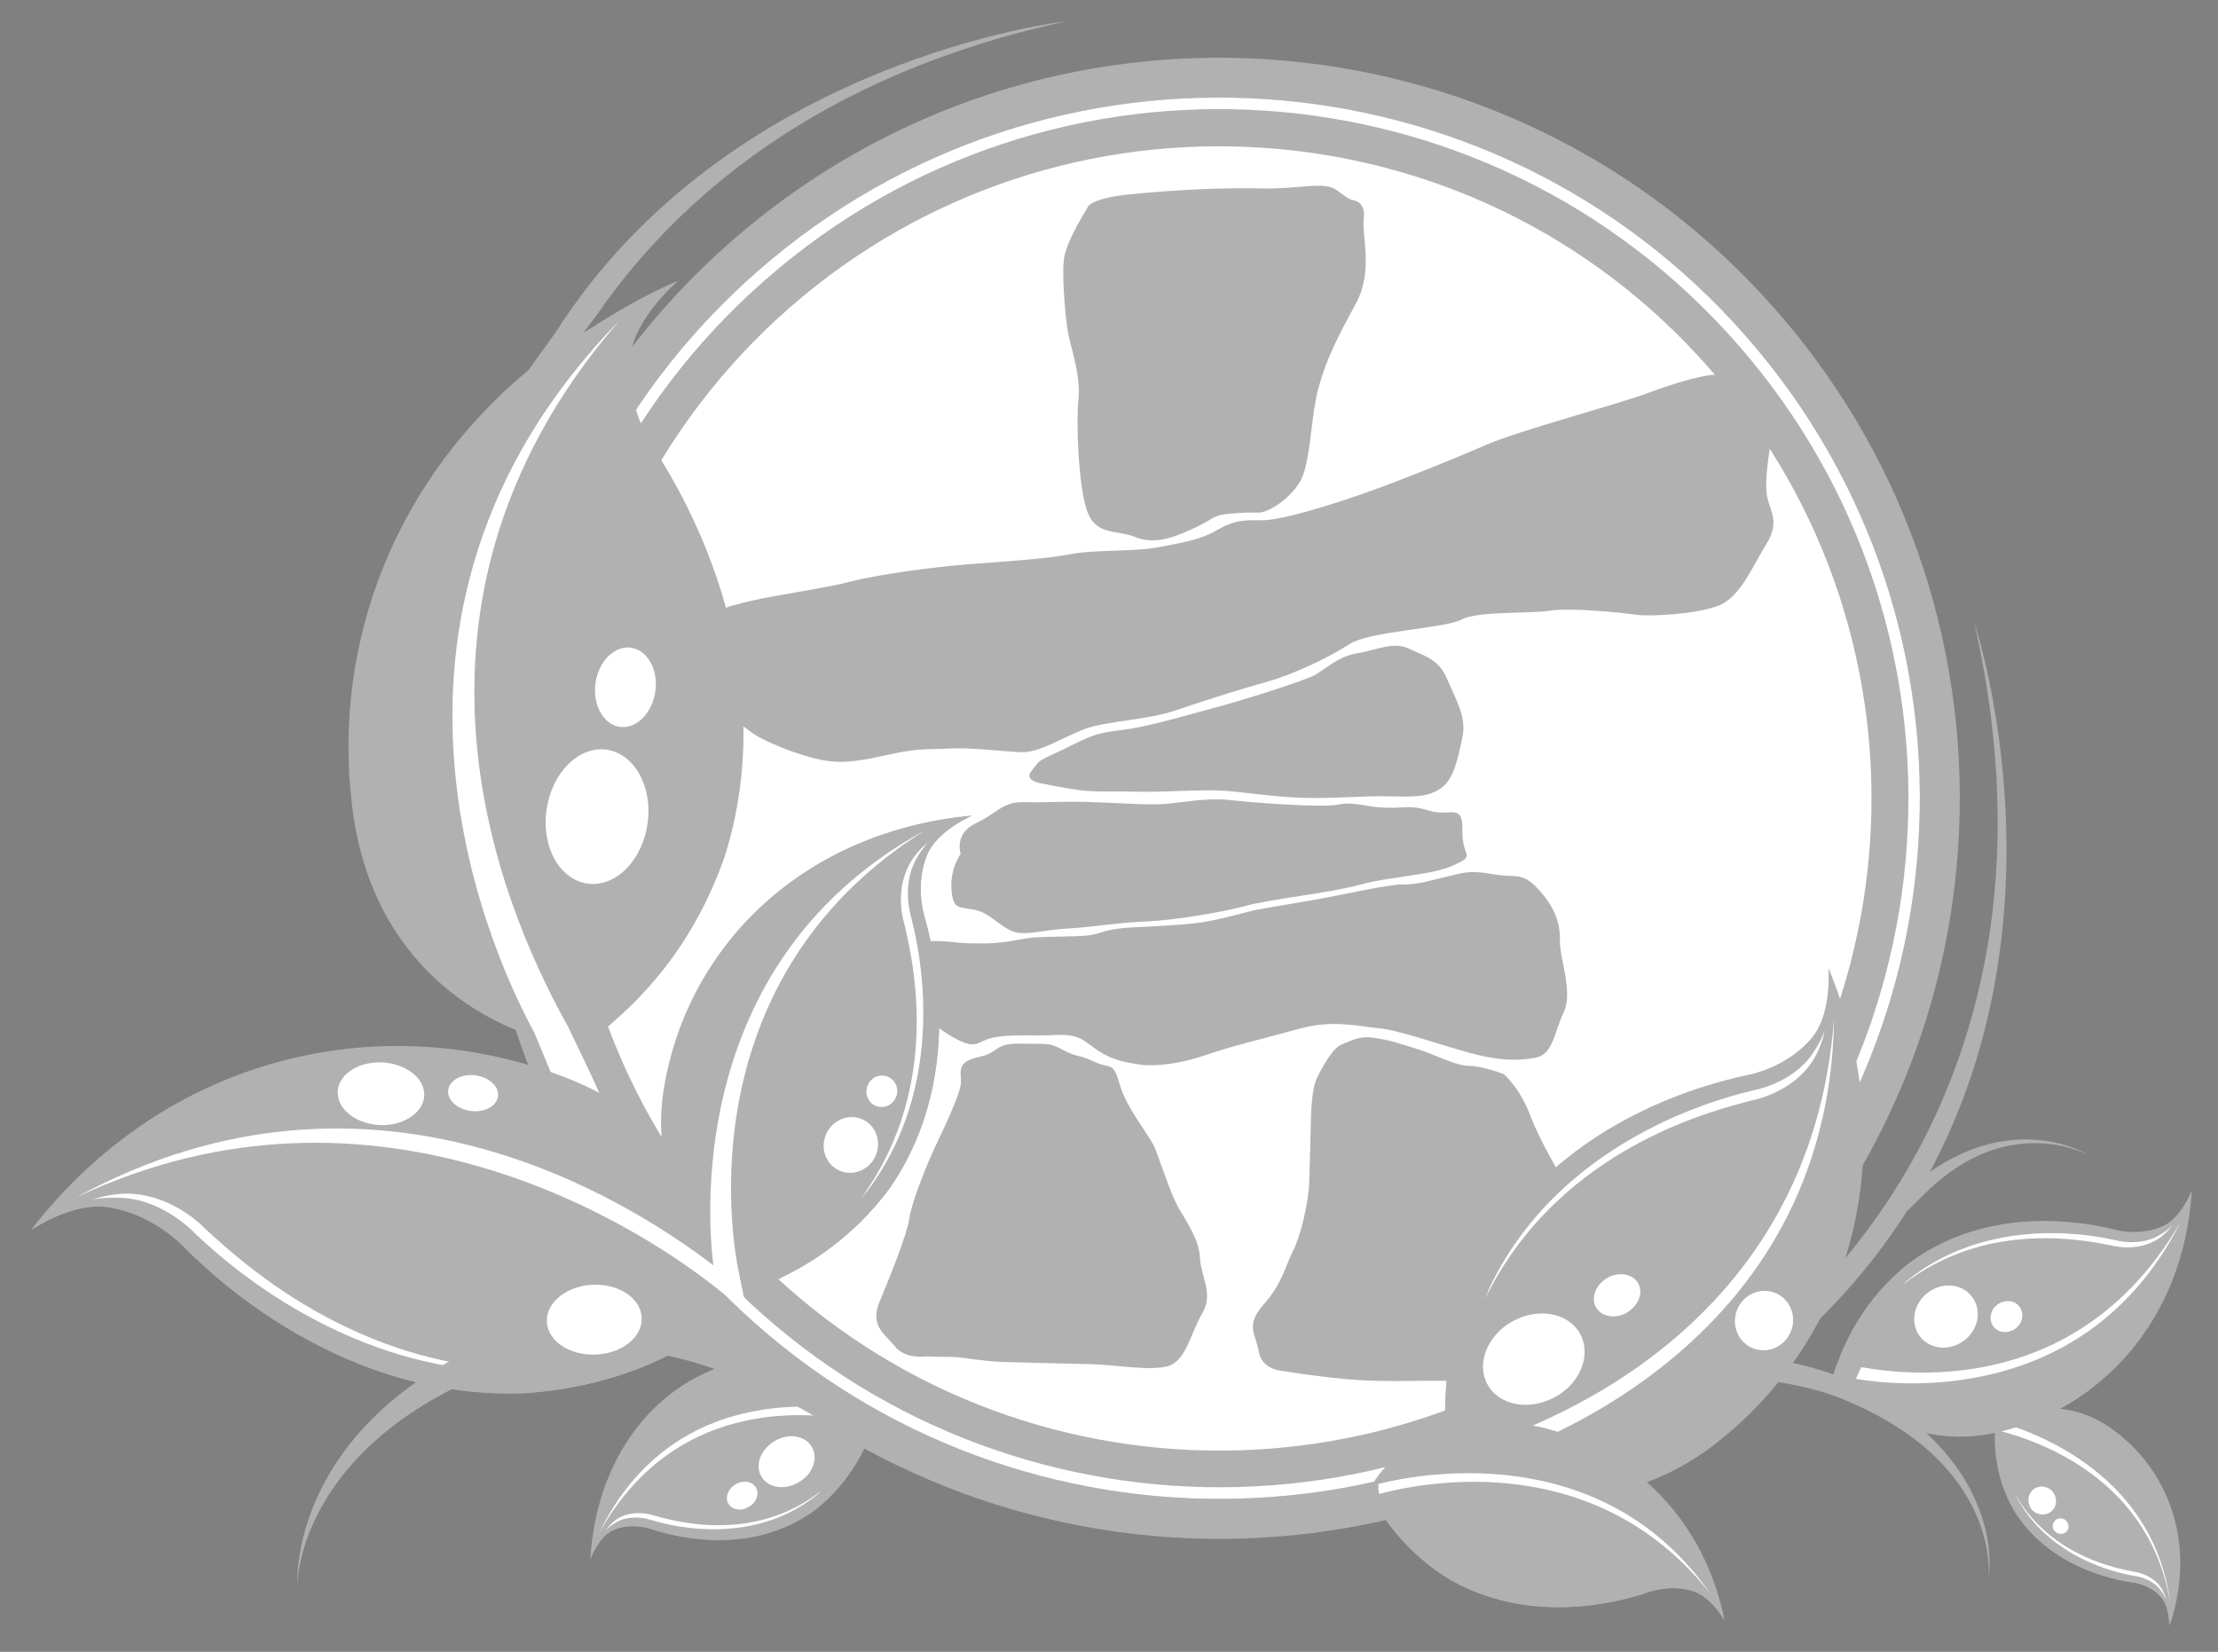 <svg xmlns="http://www.w3.org/2000/svg" xmlns:xlink="http://www.w3.org/1999/xlink" x="0px" y="0px" viewBox="0 0 719.2 535.6" style="enable-background:new 0 0 719.2 535.6;" xml:space="preserve">
<rect x="0" y="0" width="719.2" height="535.6" fill="#808080" stroke="none"/>
<style type="text/css">
	.st0{display:none;}
	.st1{fill:#FFFFFF;}
	.st2{display:none;fill:#FFFFFF;}
	.st3{fill:#B1B1B1;}
	.st4{fill:none;}
	.st5{display:inline;fill:#FFFFFF;}
	.st6{display:inline;}
	.st7{fill:#76BC21;}
</style>
<g id="Logo_with_Inukshuk">
	<g class="st0">
		<path class="st1" d="M682.8,431.8c0.9,1.8,3.1,2.5,5,1.6c1.9-1,2.6-3.2,1.8-5.1c-0.9-1.8-3.2-2.5-5-1.6    C682.7,427.7,681.9,430,682.8,431.8z"></path>
	</g>
	<g class="st0">
		<path class="st1" d="M213.8,467.5c-0.7-1.6-2.5-2.3-4-1.6c-1.5,0.7-2.1,2.7-1.4,4.3c0.7,1.6,2.5,2.3,4,1.6    C213.9,471,214.5,469.1,213.8,467.5z"></path>
	</g>
	<path class="st2" d="M456.2,474.9c0,0,126.7-24.4,138.5-144.6c-8.1,120.3-135,151.1-135,151.1s-6.1,1.7-6.8-1.8   C452.4,477.2,453.7,475.5,456.2,474.9z"></path>
	<path class="st2" d="M532.5,511.9c-5.9,1.5-36,11.5-65-5.7c0.7,0.5,1.4,1,2.1,1.4c29.1,17.5,61.5,6.5,64.4,5.7   c0,0,7.2-2.7,13.7,0.2c1.4,0.6,3.2,1.5,4.4,2.5c-1.5-1.6-3.7-3.2-5.8-4C539.3,509.3,532.5,511.9,532.5,511.9z"></path>
	<g class="st0">
		<path class="st1" d="M509.5,474c1.7-2.4,6-2.8,9.5-0.8c3.6,2,5,5.7,3.3,8.1c-1.7,2.4-6,2.8-9.5,0.8    C509.3,480.1,507.8,476.5,509.5,474z"></path>
	</g>
	<g>
		<g>
			<g>
				<path class="st3" d="M611.8,393.7c-0.1,0.1,3.2,2.3,3.3,2.3c3-3.2,6.4-6.3,9.6-9.5c27.5-26.8,53.5-11.5,53.5-11.5      s-23.6-15.5-53,5.4C625.4,380.3,616,388,611.8,393.7z"></path>
			</g>
		</g>
		<g>
			<g>
				<path class="st3" d="M568.2,436.6c0,0,108.7-72.5,72-234.6c0,0,48.9,145.3-65.2,239.3L568.2,436.6z"></path>
			</g>
		</g>
		<g>
			<g>
				<path class="st3" d="M576,100.7C488.7,0.9,337-9.2,237.2,78.2c-99.8,87.3-109.9,239-22.5,338.8c87.3,99.8,239,109.9,338.8,22.5      C653.3,352.2,663.4,200.5,576,100.7z M545,429.8c-94.4,82.6-237.9,73.1-320.6-21.3c-82.6-94.4-73.1-237.9,21.3-320.6      c94.4-82.6,237.9-73.1,320.6,21.3C648.9,203.6,639.4,347.1,545,429.8z"></path>
			</g>
		</g>
		<g>
			<g>
				<path class="st1" d="M566.3,109.2c-82.6-94.4-226.2-104-320.6-21.3c-94.4,82.6-103.9,226.2-21.3,320.6      c82.6,94.4,226.2,103.9,320.6,21.3C639.4,347.1,648.9,203.6,566.3,109.2z"></path>
			</g>
		</g>
		<g>
			<g>
				<path class="st1" d="M229.1,404.4c-80.4-91.9-71.1-231.5,20.7-311.9c91.8-80.4,231.5-71.1,311.9,20.7      c80.4,91.9,71.1,231.5-20.7,311.9C449.1,505.5,309.5,496.3,229.1,404.4z"></path>
			</g>
		</g>
		<g>
			<g>
				<path class="st3" d="M227.2,406c-81.3-92.8-71.9-234,21-315.3c92.8-81.3,234-71.9,315.3,21c81.3,92.9,71.9,234-21,315.3      C449.7,508.2,308.5,498.8,227.2,406z"></path>
			</g>
		</g>
		<g>
			<g>
				<path class="st1" d="M534.7,418c-87.9,76.9-221.5,68.1-298.5-19.8c-76.9-87.9-68-221.5,19.8-298.4      c87.9-76.9,221.5-68.1,298.4,19.8C631.4,207.4,622.6,341,534.7,418z"></path>
			</g>
		</g>
		<path class="st3" d="M647,465.8c0.1,2.9,0,12.7,6.2,23.8c12.4,20.4,36.6,23.2,38.7,23.5c0,0,5.3,0.7,8.8,4.6    c3,3.2,2.8,9.4,2.8,9.4c9-26.3-0.2-51.1-19.5-64.3c-17.7-12.1-34.2-2.3-34.2-2.3S647.1,461.8,647,465.8z"></path>
		<path class="st3" d="M651.7,463.5c2.2-1.8,17.4-9.8,34,1.7c7,4.8,10.9,9.8,14.8,16c-4-7.3-9.6-13.6-16.6-18.4    c-17.7-12.1-34.1-2.1-34.1-2.1s-1,0.4-1.7,1.7C649.3,462.7,650.5,463.1,651.7,463.5z"></path>
		<path class="st3" d="M653.1,489.6c12.4,20.4,36.6,23.2,38.7,23.5c0,0,5.3,0.7,8.8,4.6c2.8,3,2.8,8.7,2.8,9.3    c2-10.7-3.7-24-7.3-30.5c-14.5-24.8-41.6-32.8-48.1-34.3c-0.5,0.8-1,2-1,3.6C647.1,468.7,646.9,478.6,653.1,489.6z"></path>
		<path class="st4" d="M649.9,461.7c-0.1,0.2-0.2,0.4-0.3,0.6c-0.1,0.2-0.2,0.3-0.3,0.4c-0.1,0.4-0.2,0.8-0.4,1.2    c11.4,2.5,49.1,13.8,54.9,56.2C700.4,474.9,657.4,463.4,649.9,461.7z"></path>
		<path class="st1" d="M641.4,462.5c0,0,54.2,7,62.4,57.6c-6.5-50.7-61.1-60.4-61.1-60.4s-2.6-0.6-2.8,0.9    C639.8,461.6,640.4,462.3,641.4,462.5z"></path>
		<path class="st1" d="M691.8,509.6c-4.2-0.9-26.6-4.4-38.3-25c0.3,0.5,0.5,1.1,0.8,1.6c11.7,20.8,35.8,24.4,37.9,24.8    c0,0,5.4,0.6,8.4,4.6c0.6,0.8,1.4,2.1,1.8,3.1c-0.4-1.5-1.2-3.3-2.1-4.5C697,510.1,691.8,509.6,691.8,509.6z"></path>
		<path class="st3" d="M700.8,517c-3-3.5-7.6-4.3-7.6-4.3c-2.1-0.3-26.4-2.8-38.5-22.9c-6-10.8-6.2-20.2-6.2-23.1    c0.1-3.9,2.6-5.2,2.6-5.2s16.3-10,33.6,1.9c1.2,0.8,2.3,1.6,3.3,2.5c-1.3-1.1-2.7-2.1-4.1-3.1c-17.7-12.1-34.2-2.3-34.2-2.3    s-2.8,1.4-2.9,5.4c0.1,2.9-0.1,12.7,6.1,23.7c12.4,20.4,36.8,23.1,38.9,23.5c0,0,5.3,0.7,8.8,4.6c3,3.2,2.8,9.4,2.8,9.4    S704.2,520.8,700.8,517z"></path>
		<g>
			<path class="st1" d="M658.4,484c1.3-2.1,4.1-2.6,6.2-1.2c2.1,1.4,2.7,4.3,1.4,6.3c-1.3,2.1-4.1,2.6-6.2,1.2     C657.7,489,657.1,486.1,658.4,484z"></path>
		</g>
		<g>
			<path class="st1" d="M666,493.5c0.7-1.2,2.3-1.5,3.5-0.8c1.2,0.8,1.6,2.4,0.9,3.5c-0.7,1.2-2.3,1.5-3.5,0.8     C665.6,496.2,665.2,494.7,666,493.5z"></path>
		</g>
		<path class="st3" d="M596.9,439.2c1.8-4,7.2-17.8,22.2-29.6c29-21.4,64.3-11.3,67.4-10.6c0,0,7.7,2,15-1.4    c5.9-2.8,9.2-11.5,9.2-11.5c-2.5,41.8-29.5,71.2-64.1,78.5c-31.7,6.7-49-16.5-49-16.5S594.8,444.8,596.9,439.2z"></path>
		<path class="st3" d="M602.2,445.1c2,3.8,18.6,23.6,48.4,17.2c12.6-2.7,20.9-7.4,29.8-13.9c-9.7,8-21.2,13.5-33.7,16.2    c-31.7,6.7-48.8-16.6-48.8-16.6s-1.1-1.1-1.5-3.4C598.4,444.8,600.2,444.9,602.2,445.1z"></path>
		<path class="st3" d="M619.1,409.5c29-21.4,64.3-11.3,67.4-10.6c0,0,7.7,2,15-1.4c5.6-2.6,8.8-10.5,9.2-11.4    c-3.3,16.1-18.9,31.3-27.7,38.3c-34.4,26.3-78.7,24-88.6,22.5c-0.3-1.4,1.7-5.5,2.5-7.8C598.7,435.1,604.1,421.4,619.1,409.5z"></path>
		<path class="st1" d="M603.5,443.3c17.4,3.1,71.4,8.5,103.7-47.3c-30.7,61.1-93.9,53.1-105.4,51.1L603.5,443.3z"></path>
		<path class="st1" d="M684.5,403.8c-6.4-1.1-39.6-9.1-67.7,12.9c0.7-0.6,1.3-1.2,2-1.8c28.2-22.3,63.9-13.4,67-12.8    c0,0,7.9,2.3,14.4-1.6c1.4-0.8,3.2-2,4.3-3.3c-1.4,1.9-3.5,3.9-5.5,5C692,406.1,684.5,403.8,684.5,403.8z"></path>
		<g>
			<path class="st1" d="M623.4,434.3c3.9,3.8,10.4,3.5,14.6-0.6c4.2-4.1,4.4-10.4,0.6-14.2c-3.9-3.8-10.4-3.5-14.6,0.6     C619.8,424.2,619.6,430.6,623.4,434.3z"></path>
		</g>
		<g>
			<path class="st1" d="M646.8,430.6c1.9,1.9,5.2,1.7,7.3-0.3c2.1-2,2.2-5.2,0.3-7.1c-1.9-1.9-5.2-1.7-7.3,0.3     C645,425.6,644.9,428.7,646.8,430.6z"></path>
		</g>
		<g>
			<g>
				<path class="st3" d="M596.6,453.3c-6.3-2.5-14.6-4.4-21.1-5.3c-2.7-0.1-0.4-1.2-0.3-1.3c0.7-2.1,3.9-3,4.6-5.1      c7.1,1.5,14.2,3.4,20.9,6.8c51.2,26,44.1,63.4,44.1,63.4S649.4,474.4,596.6,453.3z"></path>
			</g>
		</g>
		<g>
			<g>
				<path d="M190.7,106.9"></path>
			</g>
		</g>
		<g>
			<g>
				<path class="st3" d="M168,124.8c0.4-0.7,11.5-16.1,12-16.8C236.7,18.9,345.8,6.9,345.8,6.9C264.6,24.4,218.9,65.4,193.6,102      l-12.8,17L168,124.8z"></path>
			</g>
		</g>
		<path class="st3" d="M174.8,117.2c-46,36.3-67.3,90.4-60.6,144.4c7.8,63.7,61.9,75.3,61.9,75.3s7.9,1.9,18.3-1.6    c6.4-5.9,28.1-21.9,40.6-57.6c21.4-68.1-20.2-127.7-23.5-133.1c0,0-8.8-13.2-7.1-28.9c1.4-12.9,15.6-24.7,15.6-24.7    c-10.6,4.4-20.2,10.2-29.2,15.9L174.8,117.2z"></path>
		<path class="st1" d="M184.3,333.1c-17-30.5-67.2-132.5,16.5-229.1c-94.6,96.9-38.7,210.4-27.6,230.7l5.6,13.5c0,0,15,6.1,15.6,6.6    C195.1,355.4,184.3,333.1,184.3,333.1z"></path>
		<g>
			<path class="st1" d="M189,286.2c-8.9-2.4-14-13.8-11.4-25.7c2.5-11.8,11.8-19.5,20.6-17.1c8.8,2.4,14,13.8,11.4,25.7     C207.1,280.9,197.8,288.6,189,286.2z"></path>
		</g>
		<g>
			<path class="st1" d="M200.1,235.5c-5.2-1.4-8.3-8.2-6.8-15.2c1.5-7,7-11.5,12.2-10.1c5.2,1.4,8.3,8.2,6.8,15.1     C210.8,232.4,205.3,236.9,200.1,235.5z"></path>
		</g>
		<g>
			<g>
				<path class="st4" d="M148.5,172.5c-4-0.5-6.8-4.3-6.2-8.4c0.6-4.1,4.3-7,8.3-6.5c4,0.5,6.8,4.3,6.2,8.4      C156.3,170.1,152.5,173,148.5,172.5z"></path>
			</g>
		</g>
		<path class="st3" d="M229.5,432c-6.5,4-24.7,17.1-58.6,19.7c-64.2,2.9-108-44.3-112.1-48.2c0,0-9.8-10.1-23.9-12.1    c-11.6-1.7-24.9,7.5-24.9,7.5c43.6-56.4,112.4-72.2,171.6-50.2c54.3,20.2,54.7,65.2,54.7,65.2S235.1,425.1,229.5,432z"></path>
		<path class="st3" d="M170.9,451.7c-64.2,2.9-108-44.3-112.1-48.2c0,0-9.8-10.1-23.9-12.1c-10.9-1.6-23.3,6.4-24.8,7.4    c20.3-19.4,58.4-26.2,78.3-27.8c77-4.7,134.5,44,148.1,55.4c-2,2.5-3.3,3.1-6.8,5.5C223.2,435.8,204.8,449.1,170.9,451.7z"></path>
		<path class="st1" d="M237.2,415l-1.6,5.3c-27.6-23-113.9-77.8-210.8-32.1c96.6-52.7,179.8,2.1,205.1,21L237.2,415z"></path>
		<path class="st1" d="M144,441.2c-42.6-9.1-70.6-36.7-77.4-42.7c0,0-9.3-10.3-23.5-11.4c-4.2-0.3-9.3,0.5-13.1,1.9    c2.8-0.7,6.7-0.7,9.6-0.6c13.5,0.7,23.4,11.3,23.4,11.3c3.4,3.1,34.1,34,79.8,42.8c10.5,2,4.1,2.3,16.1,1.4L144,441.2z"></path>
		<g>
			<path class="st1" d="M137.5,353.9c-0.8-5.6-7.8-9.8-15.5-9.4c-7.7,0.4-13.3,5.3-12.4,10.9c0.8,5.6,7.8,9.8,15.5,9.4     C132.7,364.3,138.3,359.4,137.5,353.9z"></path>
		</g>
		<g>
			<path class="st1" d="M161.5,354.8c-0.1-3.2-3.8-6-8.3-6.2c-4.5-0.2-8,2.3-7.9,5.5c0.1,3.2,3.8,6,8.3,6.2     C158,360.5,161.6,358.1,161.5,354.8z"></path>
		</g>
		<path class="st3" d="M282.3,464.9c-1.4,3.4-5.8,15-17.8,24.5c-23.2,17.2-51.3,6.9-53.8,6.2c0,0-6.2-2.1-11.9,0.5    c-4.8,2.1-7.4,9.5-7.4,9.5c2.2-35.9,23.9-60,51.4-64.8c12.6-2.2,17.4,3,23.2,7.3c5.8,4.3,12.7,7.8,12.7,7.8    S284.1,460.2,282.3,464.9z"></path>
		<path class="st3" d="M264.5,489.5c-23.2,17.2-51.3,6.9-53.8,6.2c0,0-6.2-2.1-11.9,0.5c-4.5,2-7.1,8.6-7.4,9.4    c2.7-13.7,15.2-26.1,22.3-31.8c27.5-21.1,59.6-13.2,67.5-11.5c0.2,1.3,1.9,0.7,1.2,2.6C280.9,468.3,276.5,479.9,264.5,489.5z"></path>
		<path class="st1" d="M281.1,458.4c0,0.3,0,0.6,0,0.8c0,0.2,0.1,0.5,0.1,0.7c0,0.5-0.1,1.1-0.1,1.6c-13.8-3.4-60.9-11-86.9,35.7    C219,446,271.9,456.2,281.1,458.4z"></path>
		<path class="st1" d="M212.4,491.5c5.1,1.3,31.5,9.6,54-8.2c-0.5,0.5-1.1,1-1.6,1.5c-22.5,18-51,8.8-53.5,8.1c0,0-6.3-2.3-11.5,0.7    c-1.1,0.6-2.5,1.6-3.4,2.6c1.1-1.6,2.8-3.2,4.4-4.1C206.4,489.2,212.4,491.5,212.4,491.5z"></path>
		<g>
			<path class="st1" d="M263.2,469.1c-2.2-3.7-7.6-4.5-12.1-1.8c-4.5,2.7-6.4,7.8-4.2,11.5c2.2,3.7,7.6,4.5,12.1,1.8     C263.6,478,265.4,472.8,263.2,469.1z"></path>
		</g>
		<g>
			<path class="st1" d="M245.1,482.3c-1.2-2-4.2-2.5-6.6-1c-2.5,1.5-3.5,4.3-2.3,6.3c1.2,2,4.2,2.5,6.6,1     C245.3,487.2,246.3,484.4,245.1,482.3z"></path>
		</g>
		<g>
			<g>
				<path class="st3" d="M286.8,460.3c-37.4-23.8-82-44.9-126-26.3c-67.9,28.8-64.4,80.2-64.4,80.2s-0.6-46.4,68-71.5      c41.6-15.2,80.9,3.6,116.2,26.7C282.7,467.7,284.9,462.1,286.8,460.3z"></path>
			</g>
		</g>
		<g>
			<g>
				<path d="M470.6,438.6"></path>
			</g>
		</g>
		<g>
			<g>
				<line x1="470.6" y1="438.6" x2="472.9" y2="447.5"></line>
			</g>
		</g>
		<g>
			<g>
				<g>
					<path class="st3" d="M349.7,129.5c-0.8,6.6-0.1,27.5,2.7,35.9c2.8,8.4,9.4,6.2,15.9,8.8c6.5,2.6,13.2-0.3,19.2-3.1       c6.1-2.8,5.5-4,10.9-4.5c5.4-0.5,6.6-0.4,9.6-0.4c3,0.1,9.7-3.9,13.4-9.8c3.7-5.9,3.5-21.4,6.2-30.9       c2.6-9.5,6.4-16.6,12.1-27.2c5.7-10.6,1.8-21.5,2.5-27.4c0.8-6-4-6.1-4-6.1s-0.6,0-4.7-3.1c-4.1-3.1-12-0.3-24.5-0.6       c-12.5-0.3-28.7,0.5-42.5,1.9c-13.8,1.4-13.9,4.4-13.9,4.4s-6.8,10.6-7.6,16.5c-0.8,6,0.6,21.5,1.7,25.8       C347.7,113.9,350.5,122.9,349.7,129.5z"></path>
					<path class="st3" d="M573.1,161.5c-1.1-4.8,0.3-12.6,1.1-18.5c0.7-6-0.3-10.8-4.9-17.5c-4.6-6.7-7.1-3.2-11.3-3.9       c-4.2-0.7-15,2.6-24.1,6c-9.1,3.4-41.6,12.1-51.9,16.6c-10.3,4.5-27.2,11.3-38.1,15.2c-10.9,3.9-28.3,9.4-34.9,9.3       c-6.6-0.2-9.6,0.4-14.4,3.2c-4.9,2.9-10.3,3.9-18.7,5.5c-8.4,1.6-20.3,0.7-28.8,2.3c-8.4,1.6-22.2,2.4-33.6,3.3       c-11.4,0.9-29.4,3.4-37.8,5.6c-8.4,2.2-23.4,4.2-32.5,6.3c-9,2.2-13.2,3.2-18.2,10.3c-5,7,1.5,10.2,1.5,10.2s1.7,4.8,3.4,9.1       c1.7,4.2,8.2,8.6,12.8,12.3c4.7,3.7,16.5,8.2,23.7,9.6c7.1,1.4,12.5,0.3,22.2-1.8c9.6-2.1,12-1.5,19.2-1.9       c7.2-0.4,17.3,1,23.3,1.2c6,0.2,13.1-4.6,20.3-7.4c7.2-2.8,20.6-2.9,30.2-6.3c9.7-3.3,21.8-7.1,29.8-9.3c7-2,18.2-6.9,26.1-12       c6.6-4.3,30.9-5.1,36.4-8c5.5-2.9,22.2-1.8,28.8-2.9c6.6-1,22.7,0.6,27.5,1.3c4.8,0.7,19.7-0.1,27-2.9       c7.2-2.8,11.1-12.9,15.5-19.9C577.1,169.4,574.2,166.3,573.1,161.5z"></path>
					<path class="st3" d="M350,256.2c5.4,0.7,10.8,0.3,18.5,0.5c7.8,0.2,19-0.6,26.2-0.4c7.2,0.2,17.5,2.1,27.6,2.4       c10.2,0.3,19.8-0.7,28.1-0.5c8.4,0.2,12.5,0.3,16.8-2.6c4.3-2.9,5.6-10,7-16.6c1.4-6.5-2.1-12-4.9-18.7       c-2.8-6.6-7-7.4-12.3-9.9c-5.3-2.5-10.2,0.3-16.8,1.4c-6.6,1-10.9,5.7-14.5,7.4c-3.6,1.7-20.5,7.2-30.8,10       c-10.2,2.7-22.9,6.6-31.9,7.6c-9,1-10.8,2.7-19.3,6.7c-8.5,4-6.1,2.8-9.1,6.3c-3.1,3.5,3.5,4.3,3.5,4.3S344.7,255.5,350,256.2z       "></path>
					<path class="st3" d="M308.5,288.1c0.4,6.6,2.2,6,7,6.8c4.8,0.7,8.2,5,12.4,6.9c4.1,1.9,10.2-0.3,18-0.7       c7.8-0.4,16.8-2,25.8-2.3c9-0.4,24.6-3,32.4-5.1c7.8-2.2,27-4.1,36.7-6.8c9.6-2.7,23.4-3,30.7-6.4c7.3-3.4,2.5-2.3,2.7-11.3       c0.2-9-4.1-4.3-10.6-6.3c-6.5-2-7.8-0.8-14.3-1c-6.6-0.2-10.1-2.1-15.5-1c-5.4,1.1-28.1-0.7-35.2-1.5c-7.2-0.8-15,0.8-21,1.3       c-6,0.4-17.9-0.5-25.7-0.7c-7.8-0.2-12.6,0.3-19.7,0.1c-7.2-0.2-8.5,3.4-15.7,6.8c-7.3,3.4-5,10-5,10S308.1,281.5,308.5,288.1z       "></path>
					<path class="st3" d="M300.9,305.2c-6,0.4-7.2-0.2-11.5,3.9c-4.3,4.1-0.8,6.6-0.8,6.6s4.5,10.3,9.2,12.8       c4.7,2.5,6.4,5.5,12.9,8.7c6.5,3.2,6,0.2,12-0.9c6-1,12-0.3,19.8-0.7c7.8-0.4,8.9,2,13.6,5.1c4.7,3.1,8.9,3.8,13.6,4.5       c4.8,0.7,13.2-0.3,21-3c7.8-2.8,21.1-6,31.3-8.8c10.2-2.7,18-0.7,25.1,0c7.2,0.8,19.6,5.3,29.1,7.9c9.5,2.6,15.5,2.8,21.5,1.7       c6-1,6.2-8.2,9.3-14.7c3.2-6.5-1.3-17.4-1.2-23.4c0.2-6-2.1-11.4-7.3-16.9c-5.2-5.5-7.1-3.2-14.8-4.6       c-7.7-1.4-9.6-0.2-14.4,0.8c-4.8,1.1-9.6,2.7-14.4,2.6c-4.8-0.1-18,3.1-30,5.2c-12,2.1-16.2,2.6-20.4,3.7       c-4.2,1.1-12.6,3.3-17.4,3.7c-4.8,0.5-10.8,0.9-19.8,1.3c-9,0.4-10.2,2.1-14.4,2.6c-4.2,0.5-13.2,0.3-18,0.7       c-4.8,0.5-9.6,2.1-17.4,1.9C309.9,306,306.9,304.8,300.9,305.2z"></path>
					<path class="st3" d="M381.8,391c-2.3-4.2-5.6-14.5-7.3-18.7c-1.7-4.2-9.2-12.8-11.4-20.6c-2.2-7.8-2.9-4.9-8.2-7.4       c-5.3-2.5-5.3-1.3-10.1-3.8c-4.7-2.5-4.7-1.9-13.7-2.1c-9-0.2-6.6,2.8-13.9,4.4c-7.2,1.6-5.5,4.6-5.6,8.2       c-0.1,3.6-5.8,15.4-8.3,20.7c-2.5,5.3-7.6,17.7-8.4,23.1c-0.7,5.4-6.5,19.6-9.7,27.3c-3.2,7.7,1.5,10.2,5,14.5       c3.5,4.3,10.1,3.2,10.1,3.2s6,0.2,9,0.2c3,0.1,9.5,1.4,15.5,1.6c6,0.2,19.1,0.5,28.1,0.7c9,0.2,19.7,2.3,25.7,0.7       c6-1.6,7.4-10.6,11.2-17.1c3.8-6.5-0.3-11.4-0.7-18C388.8,401.4,384.1,395.3,381.8,391z"></path>
					<path class="st3" d="M508.2,385.3c-1.7-3.6-8.6-14.6-12-23.6c-3.4-9.1-8.6-13.4-8.6-13.4s-6.5-2.6-11.3-2.7       c-4.8-0.1-11.3-3.9-17.8-5.8c-6.5-2-8.3-2.6-13.1-3.3c-4.8-0.7-7.2,1-10.2,2.1c-3,1.1-6.2,7-8,10.6c-1.9,3.5-2.1,11.3-2.2,16.7       c-0.1,5.4-0.3,12-0.5,17.9c-0.2,6-2.8,17.3-5.3,22c-2.5,4.7-3.2,10.1-9.4,17.1c-6.2,7-2.6,9.5-1.6,15.5c1,6,8.2,6.2,8.2,6.2       s16.7,2.8,28.6,3.1c12,0.3,16.8-0.2,26.9,0.1c10.2,0.3,20.9,1.1,28.7,1.3c7.8,0.2,9.7-5.1,14.6-9.2c4.9-4.1,5.8-16,5.9-22       c0.2-6-1-9.6-3.8-14.4C514.4,398.6,509.9,388.9,508.2,385.3z"></path>
				</g>
			</g>
		</g>
		<path class="st1" d="M207.7,425.1c-1.9-6.1-10.1-9.7-18.4-8.2c-8.3,1.6-13.5,7.7-11.6,13.8c1.9,6.1,10.1,9.7,18.4,8.2    C204.4,437.4,209.6,431.2,207.7,425.1z"></path>
		<path class="st3" d="M250.9,415.4c5.2-2.5,22.9-10.2,37.7-30.3c26.7-38.8,12-84.5,11-88.5c0,0-3-10,1.1-19.6    c3.4-7.9,14.6-12.6,14.6-12.6c-54.6,5.1-91.7,41.7-99.8,87.1c-7.4,41.7,23.7,63.3,23.7,63.3S243.6,418.5,250.9,415.4z"></path>
		<path class="st3" d="M288.6,385.1c26.7-38.8,12-84.5,11-88.5c0,0-3-10,1.1-19.6c3.2-7.4,13.3-12,14.5-12.5    c-20.8,5-40.1,26.1-48.8,37.9c-32.8,46.1-25.2,101.3-22.8,114.2c1.9,0.3,4.4,0.2,7.3-1.1C256,412.9,273.8,405.2,288.6,385.1z"></path>
		<path class="st1" d="M231.3,410.3c-2.2-18.1-7.3-99.7,68.7-141.1c-71.5,44.7-65.1,121.4-60.3,144l1.8,8.9l-10-9L231.3,410.3z"></path>
		<path class="st1" d="M293.2,299.4c1.8,8.4,13.6,51.3-13.9,89c0.8-0.9,1.5-1.8,2.3-2.7c28-37.8,14.8-84,13.9-88.1    c0,0-3.3-10.3,1.5-18.9c1-1.8,2.5-4.2,4.1-5.7c-2.4,1.8-4.9,4.7-6.3,7.4C289.9,289.7,293.2,299.4,293.2,299.4z"></path>
		<g>
			<path class="st1" d="M274.4,380.2c-4.8-0.7-8-5.2-7.2-10.2c0.8-4.9,5.4-8.4,10.2-7.7c4.8,0.7,8,5.2,7.2,10.2     C283.8,377.4,279.2,380.9,274.4,380.2z"></path>
		</g>
		<g>
			<path class="st1" d="M285.2,358.9c-2.7-0.3-4.6-2.9-4.2-5.7c0.4-2.8,2.9-4.8,5.7-4.4c2.7,0.4,4.6,2.9,4.2,5.7     C290.4,357.3,287.9,359.3,285.2,358.9z"></path>
		</g>
		<path class="st3" d="M468.8,466.3c-0.3-6.9-2-30,11.1-56.8c26.2-49.9,82.8-59.8,87.6-61c0,0,12.3-2.4,20.2-12.1    c6.5-8,5.2-22.5,5.2-22.5c25,60.6,7,120.3-36.6,154.2c-40,31.1-80.2,10.2-80.2,10.2S469.6,475.6,468.8,466.3z"></path>
		<path class="st3" d="M479.9,409.4c26.2-49.9,82.8-59.8,87.6-61c0,0,12.3-2.4,20.2-12.1c6.1-7.5,5.3-20.8,5.2-22.3    c6.3,24.9-5.3,57-12.9,72.8c-30.5,60.5-93.3,83.1-108.2,87.8c-1.4-1.9-2.6-4.5-2.9-8.3C468.5,459.4,466.8,436.3,479.9,409.4z"></path>
		<path class="st1" d="M476.2,475.6c-0.2-0.5-0.5-0.9-0.7-1.3c-0.2-0.4-0.5-0.7-0.8-1c-0.3-0.9-0.7-1.8-1.1-2.7    c26.6-7.5,113.6-39.6,121.1-140.3C593.1,437.2,493.7,470.6,476.2,475.6z"></path>
		<path class="st1" d="M568,356.8c-9.9,2.8-61.9,14.2-86.5,64.4c0.5-1.3,1.1-2.6,1.6-3.9c24.4-50.7,80.7-62.5,85.6-63.8    c0,0,12.7-2.2,19.2-12.1c1.4-2.1,3.1-5,3.8-7.5c-0.6,3.6-2.3,7.8-4.4,10.8C580.2,354.8,568,356.8,568,356.8z"></path>
		<g>
			<path class="st1" d="M512.9,433.6c-3-7.2-12.4-9.8-21-5.9c-8.6,3.9-13.1,13-10.1,20.1c3,7.2,12.4,9.8,21,5.9     C511.4,449.9,515.9,440.8,512.9,433.6z"></path>
		</g>
		<g>
			<path class="st1" d="M531.5,416.7c-1.4-3.3-5.7-4.5-9.6-2.7c-3.9,1.8-6,6-4.7,9.3c1.4,3.3,5.7,4.5,9.6,2.7     C530.7,424.1,532.8,420,531.5,416.7z"></path>
		</g>
		<g>
			<path class="st1" d="M570.3,437.7c-5.1-0.8-8.5-5.8-7.6-11c0.9-5.3,5.9-8.9,11-8c5.1,0.8,8.5,5.8,7.6,11     C580.3,435,575.4,438.6,570.3,437.7z"></path>
		</g>
		<path class="st3" d="M446.2,487.9c2.1,3.4,8.9,15.2,24.3,24.5c29.7,16.6,61.6,4.6,64.5,3.7c0,0,7-2.5,14.2-0.1    c5.9,2,10,9.5,10,9.5c-7.3-37-36.1-60.8-69.3-64.4c-30.5-3.3-44,18.8-44,18.8S443.5,483.1,446.2,487.9z"></path>
		<path class="st3" d="M470.5,512.4c29.7,16.6,61.6,4.6,64.5,3.7c0,0,7-2.5,14.2-0.1c5.6,1.8,9.5,8.6,10,9.4    c-5-14-21.4-26.3-30.5-31.7c-35.4-20.5-74.6-12.9-83.7-10.7c-0.1,1.3,0.2,3,1.2,4.9C448.4,491.4,455.1,503.1,470.5,512.4z"></path>
		<path class="st1" d="M446.9,481.2c0,0.3,0.1,0.6,0.1,0.9c0,0.2,0,0.5-0.1,0.7c0.1,0.5,0.3,1.1,0.3,1.6    c15.9-4.2,70.6-14.4,107.5,32.5C518.8,465.2,457.4,478.5,446.9,481.2z"></path>
		<g class="st0">
			<path class="st5" d="M459.4,491.1c2.3-2.4,7.1-2.2,10.6,0.5c3.5,2.7,4.5,6.9,2.2,9.3c-2.3,2.4-7.1,2.2-10.6-0.5     C458.1,497.7,457.1,493.5,459.4,491.1z"></path>
		</g>
	</g>
	<g class="st0">
		<path class="st1" d="M497.9,468.8c0.8-1.5,3.2-1.9,5.4-1c2.2,1,3.3,3,2.5,4.5c-0.8,1.5-3.2,1.9-5.4,1    C498.2,472.3,497.1,470.3,497.9,468.8z"></path>
	</g>
</g>
<g id="Landscapes" class="st0">
	<g class="st6">
		<path class="st3" d="M178.6,694.7c-1.5,0-3.9,0.1-3.9-2.1c0-2.9,3.7-0.5,3.8-6c0.1-3.5,0.1-6.5,0.1-9.3c0-2.8-0.2-5.5-0.3-8.1    c-0.1-4-4.3-1.9-4.3-4.6c0-3.5,7.4-3.6,9.8-3.6c9.5,0.2,9.9,1.6,9.9,3.2c0,2.7-3.7,0.7-3.7,5.1v15.1c0,3.4,0.6,5.1,3.9,5.1    c8.1,0,5.3-6.6,8.3-6.6c2.1,0,2.9,2.3,2.9,4.1c0,3.7-2.7,8.4-4.8,8.4c-0.9,0-1.5-0.2-2.4-0.3c-0.9-0.2-1.9-0.3-3.6-0.3H178.6z"></path>
		<path class="st3" d="M214.5,677.6c1.5-3.3,3.4-7.4,3.4-11.2c0-3.3,1.5-5.7,5.7-5.7c4.1,0,6.7,4.2,8.6,7.3c0.8,1.4,8,15.9,9.7,19.8    c1.6,3.6,4.1,1.4,4.1,4.1c0,3.5-6.7,3.3-9.1,3.3c-6.8,0-10.8,0-10.8-3c0-2.3,2.9-1.4,2.9-3.1c0-2.1-1.2-2.3-8.8-2.3    c-2.5,0-3.9,0.1-3.9,2.4c0,1.8,3,0.6,3,3.1c0,2.8-5.1,2.9-7,2.9c-6.8,0-7.4-1.3-7.4-2.8c0-2.2,2.6-1.6,3.9-3.3    c1-1.3,2-3.6,2.7-5.1L214.5,677.6z M224.5,681c0.5,0,1.9,0.1,1.9-0.6c0-0.7-1.4-3.2-1.8-3.8c-0.4-0.8-1.2-2.5-2.3-2.5    c-1.1,0-1.9,2.8-2.1,3.4c-0.2,0.5-1,2.4-1,2.9c0,0.8,1.2,0.7,1.7,0.7H224.5z"></path>
		<path class="st3" d="M272,672.9c0.6,0.5,2.1,1.8,2.9,1.8c1.2,0,1.2-1.9,1.2-2.7c0-1.2,0-3.2-0.4-4.3c-0.7-2-3.2-1.3-3.2-3.8    c0-3,4.8-2.9,6.8-2.9c2.1,0,7.2-0.2,7.2,3c0,2.7-2.5,1.7-3.3,3.9c-0.6,1.7-0.6,4.6-0.6,6.4v12.3c0,2.1,0.3,8.6-2.9,8.6    c-0.9,0-1.8-0.6-2.5-1.2l-14.6-13.1c-0.7-0.6-1.9-1.8-2.9-1.8c-1.5,0-1.5,3.1-1.5,4.1c0,1.3,0,3.1,0.3,4.3c0.7,3,3.2,1.9,3.2,4.2    c0,3.2-4.9,3.5-7.1,3.5c-2.2,0-7.1-0.3-7.1-3.4c0-2.5,2.7-1.5,3.2-4.5c0.3-2,0.4-5,0.4-7.2c0-3.4,0-6.9-0.5-10.3    c-0.8-4.7-4.2-2.9-4.2-5.7c0-3.4,6.4-3.2,8.5-3.2c2.9,0,3.5,0.2,5.6,2.1L272,672.9z"></path>
		<path class="st3" d="M292.3,669.2c0.1-4.9-3.5-2.5-3.5-5.6c0-2.2,2.7-2.5,4.4-2.5h15.4c13.2,0,17.5,8.1,17.5,16.7    c0,8.8-5.2,17.1-17.1,17.1c-2,0-3.7,0-5.2-0.1c-1.5,0-2.7-0.1-4.1-0.1c-1.3,0-2.7,0-4,0.1c-1.3,0.1-2.7,0.1-4,0.1    c-1.6,0-3.6-0.8-3.6-2.7c0-3.4,3.7,0.4,3.9-6.5L292.3,669.2z M303.7,686.6c0,2.4,0.4,3.4,2.9,3.4c6,0,7-6.1,7-10.8    c0-11.1-4.2-12.8-7.8-12.8c-2,0-2.1,0.8-2.1,2.6V686.6z"></path>
		<path class="st3" d="M329.2,671.8c0-4.9,4.7-11,13.9-11c3,0,6.4,1.4,7.2,1.4c0.7,0,1.3-0.6,2.3-0.6c1.6,0,5.2,3.5,5.2,7.5    c0,1.6-1,3.2-2.8,3.2c-3.2,0-5-5.4-9.9-5.4c-1.5,0-3,0.7-3,2.4c0,3.7,6.5,2.7,12,6.4c2.9,1.9,4.4,4.3,4.4,7.9    c0,5.5-4.5,11.8-15.6,11.8c-3.1,0-8.5-0.8-11.2-2.3c-2.3-1.3-3.4-6.3-3.4-8.7c0-1.3,0.6-2.6,2-2.6c3.4,0,2.8,7.5,11.5,7.5    c1,0,3.6-0.5,3.6-2.3c0-3.4-6.5-2.6-11.7-6.8C331.1,678.1,329.2,675.2,329.2,671.8z"></path>
		<path class="st3" d="M379,660.8c4.6,0,7.6,2.3,8.9,2.3c1,0,1.3-0.3,2.1-0.3c2,0,4.5,3,4.5,8.2c0,2.7-1.6,5-4.4,5    c-4.9,0-3.6-8.4-12.1-8.4c-3.6,0-5.2,3.4-5.2,6c0,7,3.7,13,10.4,13c6,0,6.9-3.3,8.4-3.3c1.4,0,2,1.6,2,2.8c0,2.1-2.2,6.4-4.5,6.4    c-1.6,0-4.9,2.7-10.5,2.7c-9.9,0-18.1-7.9-18.1-17.4C360.6,668.2,369.7,660.8,379,660.8z"></path>
		<path class="st3" d="M404.9,677.6c1.5-3.3,3.4-7.4,3.4-11.2c0-3.3,1.5-5.7,5.7-5.7c4.1,0,6.7,4.2,8.6,7.3c0.8,1.4,8,15.9,9.7,19.8    c1.6,3.6,4.1,1.4,4.1,4.1c0,3.5-6.7,3.3-9.1,3.3c-6.8,0-10.8,0-10.8-3c0-2.3,2.9-1.4,2.9-3.1c0-2.1-1.2-2.3-8.8-2.3    c-2.5,0-3.9,0.1-3.9,2.4c0,1.8,3,0.6,3,3.1c0,2.8-5.1,2.9-7,2.9c-6.8,0-7.4-1.3-7.4-2.8c0-2.2,2.6-1.6,3.9-3.3    c1-1.3,2-3.6,2.7-5.1L404.9,677.6z M414.8,681c0.5,0,1.9,0.1,1.9-0.6c0-0.7-1.4-3.2-1.8-3.8c-0.4-0.8-1.2-2.5-2.3-2.5    c-1.1,0-1.9,2.8-2.1,3.4c-0.2,0.5-1,2.4-1,2.9c0,0.8,1.2,0.7,1.7,0.7H414.8z"></path>
		<path class="st3" d="M441.5,668.7c0-3.6-4.4-1.7-4.4-4.6c0-1.9,2.1-2.3,3.6-2.3c1.2,0,2.3,0.1,3.5,0.1c6.9,0,12-0.7,13-0.7    c6.4,0,12.6,3.4,12.6,10.5c0,7.1-6,10.8-12.6,10.8c-1.4,0-2.8-0.2-4.1-0.2c-0.6,0-0.8,0.2-0.8,0.8v2.7c0.1,5.9,3.6,3.5,3.6,6.2    c0,3.1-6.8,3.2-9,3.2c-2,0-9,0-9-3.1c0-2.6,3.5-1,3.5-4.9V668.7z M454.2,666.4c-1.8,0-1.8,0.6-1.8,1.5v7.1c0,1-0.4,2.1,2.1,2.1    c3.1,0,4.4-2.4,4.4-5.3C458.8,668.8,457.3,666.4,454.2,666.4z"></path>
		<path class="st3" d="M490.7,661.5c6.3,0,7.2-0.9,8-0.9c2.7,0,3.8,4.6,3.8,6.7c0,1.6-0.6,3.4-2.5,3.4c-3.7,0-0.7-4.5-9.7-4.5    c-5.3,0-4.7,0.9-4.7,6.4c0,2.7,0.1,2.8,3,2.8c3.6,0,0.9-5.3,4.3-5.3c2.7,0,2.9,5.4,2.9,7.2c0,1.9-0.3,7.6-3.2,7.6    c-2.9,0,0-5-4.8-5c-2,0-1.9,1.8-1.9,3.3c0,6.9,0.5,6.6,5.4,6.6c9.7,0,7-6.7,10.8-6.7c1.5,0,2.3,1.7,2.3,3c0,3.2-2.6,9-4.5,9    c-0.3,0-1.1-0.1-2.1-0.3c-1-0.1-2.4-0.2-4-0.2h-19.5c-3.1,0-3.2-1.4-3.2-2c0-2.6,3.2-0.5,3.6-5.5c0.6-8.6,0.6-7.8,0.1-16.3    c-0.3-7.2-3.9-3.5-3.9-6.9c0-2.9,4-2.4,5.9-2.4H490.7z"></path>
		<path class="st3" d="M506.7,671.8c0-4.9,4.7-11,13.9-11c3,0,6.4,1.4,7.2,1.4c0.7,0,1.3-0.6,2.3-0.6c1.6,0,5.2,3.5,5.2,7.5    c0,1.6-1,3.2-2.8,3.2c-3.2,0-5-5.4-9.9-5.4c-1.5,0-3,0.7-3,2.4c0,3.7,6.5,2.7,12,6.4c2.9,1.9,4.4,4.3,4.4,7.9    c0,5.5-4.5,11.8-15.6,11.8c-3.1,0-8.5-0.8-11.2-2.3c-2.3-1.3-3.4-6.3-3.4-8.7c0-1.3,0.6-2.6,2-2.6c3.4,0,2.8,7.5,11.5,7.5    c1,0,3.6-0.5,3.6-2.3c0-3.4-6.5-2.6-11.7-6.8C508.6,678.1,506.7,675.2,506.7,671.8z"></path>
	</g>
</g>
<g id="Natural_Design" class="st0">
	<g class="st6">
		<g>
			<path class="st7" d="M389.2,616.8c-5.4-0.8-8.9-5.8-8-11.3c0.9-5.5,6-9.3,11.4-8.6c5.4,0.8,8.9,5.8,8,11.3     C399.7,613.7,394.6,617.5,389.2,616.8z"></path>
		</g>
		<g>
			<g>
				<path class="st7" d="M91.6,639.9l-0.4,0c-20.3-0.3-28.5-12.3-29.4-22.5c-0.2-8.3,2.1-15,6.8-19.8c5.6-5.8,13-7,14.5-7      c0,0,0.1,0,0.2,0c0,0,0,0,0,0c2,0,4.2,1.4,4.2,4c0,2.5-1.8,4.3-4.3,4.1c-0.9-0.1-1.7-0.4-2.5-0.7c-0.8-0.3-1.6-0.7-2.5-0.7      l-0.1,0c-2.3,0.3-3.8,1.9-4.8,3.2c-2.8,3.9-3.9,10.5-2.6,16.4c2,9.8,9.8,16.6,20,17.3c0.5,0,1,0.1,1.4,0.1      c14.8,0,25.8-15.9,28.8-22.1c3.3-6.7,8.3-23.4,11.7-34.4l0.8-2.5c2.6-8.7,6.9-16.7,9.2-20.7c-0.5,0-0.9,0-1.4,0      c-5.7,0-11.8-1.7-17.7-3.3c-5.7-1.6-11.1-3-15.9-3l-0.4,0c-5.6,0-15.1,1.9-16,14.3c-1.1,16.1,11,20.6,13.4,21.4      c1.6,0.5,2,1.4,2.1,2c0.1,0.8-0.3,1.6-1,2.1c-1.5,1-3.4,1.3-4.6,1.3c-1.4,0-2.8-0.3-3.7-0.7c-8.4-4.4-13.3-12.9-13.1-22.7      c0.2-9.4,4.9-17.4,12.3-20.9c3.2-1.5,6.7-2.3,10.7-2.3c6.2,0,12.4,1.8,18.4,3.5c5.2,1.5,10.1,2.9,14.5,3c2.7,0,5.1-0.9,7.2-1.7      c1.7-0.6,3.1-1.2,4.5-1.2c0.9,0,1.7,0.2,2.3,0.7c0,0,0.1,0.1,0.1,0.1c0.6,0.6,1,1.4,0.9,2.3c-0.1,1.3-1,2.7-2.5,3.8      c-8.9,7-7.7,31.9,3.4,68.2c0.1,0.3,0.2,0.6,0.2,0.8c20.1-68.3,48-86.5,61.4-86.5c0.4,0,0.7,0,1.1,0.1c3.7,0.4,6.3,1.5,7.6,3.5      c1,1.4,1,3,0.7,3.8c-0.4,1.2-2,3.7-4.9,3.7c-0.5,0-1-0.1-1.5-0.2c-1.1-0.3-2.1-1-3.1-1.6c-1.3-0.9-2.6-1.8-4.3-1.8      c-0.6,0-1.3,0.1-2,0.3c0,0-0.1,0-0.1,0c-11.8,3-36,29.5-50.6,88.1c-0.6,2.3-1.2,3-2.1,3.6c-0.1,0-0.1,0.1-0.2,0.1      c-0.1,0.1-0.3,0.1-0.5,0.2c-0.5,0.2-1.1,0.5-1.9,0.8c-0.5,0.2-0.9,0.2-1.3,0.2c-1.3,0-2.4-0.7-3-2      c-7.4-15.6-12.1-38.2-13.3-55.3c-2.4,8.3-6,20.4-8.9,28.8C123.8,624,110,639.9,91.6,639.9L91.6,639.9z"></path>
			</g>
			<path class="st7" d="M202.5,633.8c-4.5,0-7-2.6-7-7.3c0-0.4,0-0.8,0-1.2c-3.6,4.1-8.7,7.9-13.8,7.9c-7.1,0-10.8-6.2-10.8-12.3     c0-13.7,14.7-31.9,25.7-31.9c1.3,0,6.6,0.4,8.6,6.4c2.1-3.6,4.6-5.2,8.2-5.5c0.1,0,0.1,0,0.2,0c2.4,0.2,2.7,1.4,2.7,2     c0,0.8-0.4,1.3-0.8,1.5c-2,1.7-4.3,9.1-8.2,21.2l-0.2,0.6c-1.2,3.9-1.8,7.2-1.8,9.3c0,1.3,0.3,1.9,0.4,2c1.8,0,2.6-1.3,3.9-3.6     c0.2-0.4,0.4-0.8,0.7-1.2c0.1-0.2,0.9-1.4,2.2-1.4c1.4,0,2.3,1.2,2.3,2.4c0,0.2,0,0.6-0.2,1C212.9,628.7,208,633.8,202.5,633.8     L202.5,633.8z M197.4,595.3c-6.4,0-14.1,12.6-15.7,19.2c-0.5,2-0.8,3.8-0.8,5.4c0,5,2.3,5.6,4.3,5.6c7.6,0,14.8-14.9,15.5-22.4     c0-0.4,0-0.7,0-1.1c0-0.3,0-0.6,0-0.8C200.9,595.3,198.3,595.3,197.4,595.3L197.4,595.3z"></path>
			<path class="st7" d="M222.8,633.6c-2.6,0-4.5-0.8-5.6-2.5c-2.3-3.2-0.9-8.4,0.9-13.6c0.8-2.5,3.4-10.1,5.9-18     c1.2-3.5,0.7-4.7,0.5-5c-0.1-0.2-0.3-0.3-0.4-0.3c0,0,0,0,0,0c-1.5,0-2.6-1.2-2.6-2.9c0-1.7,1.4-2.9,3.2-2.9h3.2     c1.8-5.5,3.3-9.6,3.3-9.6c2.7-6.8,5.8-9.8,10.7-10.2c0.1,0,0.1,0,0.2,0c1.5,0.1,2.4,0.5,2.7,1.4c0.1,0.3,0.3,1.2-0.7,2     c-1.6,1.2-3.6,5.6-4.4,8.1c-0.8,2.6-2,6.3-2.6,8.2h15.7c0.8,0,3.5,0.2,5.1,2.6c1.8,2.6,1.6,6.6-0.4,12c-1.2,3.3-2.5,6.5-3.8,9.9     c-0.9,2.4-1.9,4.9-2.8,7.3c-0.7,1.7-1.4,4.6-0.8,5.7c0.1,0.2,0.2,0.4,0.7,0.5c0.1,0,0.3,0,0.4,0c3.8,0,12.4-8.2,14.6-15l5-14.4     c2.5-7.5,6.9-7.7,9.6-7.8c0.2,0,0.4,0,0.6,0c0,0,0.1,0,0.3,0c0.8,0,1.5,0.2,1.9,0.7c0.5,0.5,0.8,1.1,0.7,1.7     c-0.1,0.4-0.3,1-1,1.4c-1.4,0.8-2.8,3.5-3.4,5l-5.5,16.8c-2.7,8.1-2.2,11-1.8,11.3l0.1,0c1.7,0,2.7-1.4,4-3.8     c0.2-0.3,0.4-0.7,0.6-1c0.1-0.2,0.9-1.3,2.2-1.3c0.4,0,0.7,0.1,1,0.3c1.2,0.5,1.6,1.8,1.1,3.1c-1.8,4.8-6.8,9.9-12.4,9.9     c-2.5,0-3.9-1.1-4.7-2.1c-1.1-1.4-1.7-3.4-1.6-6.1c-5.6,6-10.9,8.6-15.8,7.8c-2.5-0.5-4.4-1.6-5.4-3.5c-1.5-2.7-1.3-6.7,0.8-12     c0.6-1.5,1.5-3.9,2.6-6.5c1.4-3.6,2.9-7.4,3.8-9.7c2-4.6,1.9-6.2,1.5-6.8c-0.2-0.2-0.5-0.4-1.1-0.4H235l-6.9,20.9     c-3.2,9.8-1.9,11.2-1.9,11.2c0.1,0,0.2,0,0.2,0c1.6,0,2.6-1.5,3.9-3.7c0.2-0.4,0.4-0.7,0.6-1c0.2-0.3,1-1.3,2.3-1.3     c0.3,0,0.6,0.1,0.9,0.2c0,0,0.1,0,0.1,0.1c1.1,0.6,1.4,1.6,0.9,3.1C233.4,628.5,228.4,633.6,222.8,633.6L222.8,633.6z"></path>
			<path class="st7" d="M283.7,633.7c-0.1,0-0.1,0-0.2,0c-0.2,0-1.1-0.2-1.6-0.9c-0.3-0.5-0.4-1.1-0.3-1.7c0-0.1,0-0.2,0.1-0.2     c0.3-0.7,8.3-22.2,11.3-30.4c0.6-1.8,0.8-4.2,0.5-4.8c-1.3,0.1-3.8,2.6-5.2,4.5c-0.1,0.2-0.9,1.1-2.1,1.1c-0.4,0-0.8-0.1-1.1-0.3     c0,0-0.1,0-0.1-0.1c-1.2-0.8-1.3-2.2-0.7-3.2c0.6-1,5.9-9.1,11.5-9.1c0.3,0,0.6,0,1,0.1c0.2,0,2.4,0.4,3.9,2.8     c0.5,0.9,0.9,1.9,1.1,3c10.1-16.7,24.3-24.6,33.2-23.2c4.4,0.8,7.1,3.8,7.1,8c0,6.5-4.8,8.2-7.6,8.2c-3.4,0-5.9-2.5-5.9-5.7     c0-2.4,1.7-4.7,4.3-5.4c-0.1,0-0.2,0-0.3,0c-0.1,0-0.3,0-0.4,0c-6,0-22.4,9.1-34.5,37.1c-3.8,9-5.8,15.8-6,16.6     c-0.1,0.7-0.7,1.7-1.9,2.1c-0.8,0.3-4.5,1.2-5.7,1.5C284,633.6,283.8,633.7,283.7,633.7L283.7,633.7z"></path>
			<path class="st7" d="M336.3,633.8c-4.5,0-7-2.6-7-7.3c0-0.4,0-0.8,0-1.2c-3.6,4.1-8.7,7.9-13.8,7.9c-7.1,0-10.8-6.2-10.8-12.3     c0-13.7,14.7-31.9,25.7-31.9c1.3,0,6.6,0.4,8.6,6.4c2.1-3.6,4.6-5.2,8.2-5.5c0.1,0,0.1,0,0.2,0c2.4,0.2,2.7,1.4,2.7,2     c0,0.8-0.4,1.3-0.8,1.5c-2,1.7-4.3,9.1-8.2,21.2l-0.2,0.6c-1.2,3.9-1.8,7.2-1.8,9.3c0,1.3,0.3,1.9,0.4,2c1.8,0,2.6-1.3,3.9-3.6     c0.2-0.4,0.4-0.8,0.7-1.2c0.1-0.2,0.9-1.4,2.2-1.4c1.4,0,2.3,1.2,2.3,2.4c0,0.2,0,0.6-0.2,1C346.7,628.7,341.9,633.8,336.3,633.8     L336.3,633.8z M331.3,595.3c-6.4,0-14.1,12.6-15.7,19.2c-0.5,2-0.8,3.8-0.8,5.4c0,5,2.3,5.6,4.3,5.6c7.6,0,14.8-14.9,15.5-22.4     c0-0.4,0-0.7,0-1.1c0-0.3,0-0.6,0-0.8C334.7,595.3,332.1,595.3,331.3,595.3L331.3,595.3z"></path>
			<g>
				<path class="st7" d="M357.7,633.6c-0.6,0-1.2-0.1-1.7-0.2c-3.7-0.8-5.7-3.4-5.7-7.3c0-1.8,0.3-3.7,1-5.4      c14-41.7,21.8-61.5,37.9-75.9c6.6-5.8,15-9.3,22.6-9.3c6.2,0,9,2.5,9,4.9c0,2.2-2,4.1-4.2,4.1c-0.8,0-1.4-0.2-1.9-0.6      c-2.3-1.4-4.6-2.1-7.1-2.1c-15.5,0-30.9,29.4-36.9,47.9c-3.3,8.6-7.9,24-10.3,32.5l-0.1,0.5c0,0.1-0.3,1-0.3,2.1      c0,1.6,0.7,1.8,1.4,1.9c1.3,0,2.3-1.5,3.4-3.3c0.9-1.6,1.8-3.1,3.4-3.1c1.4,0,2.4,1.2,2.4,2.3c0,0.2,0,0.6-0.2,1.1      C368.7,627.4,364.1,633.6,357.7,633.6L357.7,633.6z"></path>
			</g>
			<g>
				<path class="st7" d="M432.8,639.7c-4.4,0-15-0.5-19-5.5c-1.3-1.6-1.8-3.6-1.3-5.7c1.1-4.9,5.9-7.7,13.3-7.7c2.6,0,5.4,0.3,8.1,1      c2.9,0.7,6.8,2.1,11.3,3.6c2.1,0.7,4.3,1.5,6.6,2.3c1.8-1.7,3.5-3.7,5.1-6.3c-1.5,0.1-3.1,0.1-4.7,0c-19.6-0.4-30-8.2-35.3-14.6      c-6.4-7.8-9.1-18.3-7.3-28.7c4-23.4,28.8-40.5,60.3-41.6c0.8,0,1.6,0,2.4,0c9.3,0,18,1.7,25.8,4.9c11.3-8.5,22.5-8.9,26.8-9.1      l0.7,0c0.1,0,0.3,0,0.4,0c1.7,0,2.3,0.8,2.5,1.4c0.2,0.8-0.1,1.6-0.9,2c-2.1,1.2-5.7,2-7.5,1.9c-5.6,0.3-10.9,2.6-15.8,6.8      c18.8,10.7,26.6,30,20.9,52.1c-8.5,33.3-35.4,42.2-50,42.2c-0.6,0-1.2,0-1.7,0c-7.5-0.4-14.8-2.5-20.6-4.3      c-7.9,4.9-15.1,5.2-18.2,5.4C434,639.7,433.4,639.7,432.8,639.7L432.8,639.7z M421.8,628.3c-0.7,1.3-0.4,2-0.1,2.5      c1.1,1.9,5.4,3.2,10.2,3.2c0.4,0,0.7,0,1.1,0c5-0.1,9-0.8,12.4-2.1c-0.5-0.2-1-0.3-1.4-0.5c-7.1-2.6-13.2-4.8-17.5-4.8      C424.1,626.5,422.7,627.1,421.8,628.3L421.8,628.3z M458.5,629.9c4.6,1.4,10,2.8,14.7,3.2c0.6,0.1,1.3,0.1,1.9,0.1      c12.6,0,34.8-10.1,40.7-37.3c4.2-18.9-2.3-35.8-17.4-45.5c-9.2,11.8-15.5,29.7-20.6,44.1c-2.3,6.5-4.5,12.7-6.6,17.4      c-0.2,0.5-0.5,0.9-0.7,1.4c8-3,16.7-9.4,18.8-23.1c0.2-3,1.7-5.1,4-5.6c0.5-0.1,0.9-0.2,1.4-0.2c1.5,0,2.4,0.6,2.9,1.2      c0.8,0.9,1.2,2.4,0.9,4.2c-0.1,1-3.7,24.6-32,30.3C464.1,624.1,461.4,627.3,458.5,629.9L458.5,629.9z M468.6,542.2      c-19.3,0-31.3,8.2-37.9,15c-8.8,9.1-12.1,19.6-12.4,26.4c-0.2,7.1,3.3,15.3,9.2,21.4c4.8,5,13.5,10.9,27.3,10.9h0      c1.7,0,3.4-0.1,5.2-0.3c3.5-7,6.9-16.1,11.5-28.6c2-5.3,4.2-11.3,6.7-17.8c3.5-9.1,8.1-16.6,13.6-22.4      c-6.2-2.7-13.3-4.2-21.1-4.6C470.1,542.2,469.3,542.2,468.6,542.2L468.6,542.2z"></path>
			</g>
			<path class="st7" d="M536.2,633.6c-1.7,0-3.3-0.3-4.7-1c-4.6-2.1-7-6-7.1-11.4c-0.2-10.3,9.2-24.9,19.4-30.1     c2.6-1.5,6.5-2.1,8.7-2c4.2,0.4,7.7,2.3,9.2,5.3c1.4,2.6,1.2,5.8-0.6,8.9c-5.1,8.5-16.8,13.4-26.2,17.4l-0.2,0.1     c0.3,2,1.2,4.2,3.6,4.8c0.6,0.1,1.2,0.2,1.8,0.2c0,0,0,0,0,0c4.3,0,9.3-3.7,12.8-9.4c0.2-0.4,1-1.8,2.5-1.8c0.2,0,0.4,0,0.6,0.1     c0.1,0,0.1,0,0.2,0.1c0.5,0.2,0.8,0.6,1,1.1c0.4,1-0.1,2.3-0.6,3.2C554.3,624.3,545,633.6,536.2,633.6L536.2,633.6z M549.2,595     c-7.3,3.6-12.8,13.9-14.2,19.8c0,0.1-0.1,0.3-0.1,0.4c3.1-1.3,6.4-2.9,9.4-4.7c7.1-4.4,9.2-9.2,9.2-9.3c1-2.4,1.1-4.6,0.3-5.8     C553.1,594.2,551.4,594.1,549.2,595L549.2,595z"></path>
			<g>
				<path class="st7" d="M573.6,633.7c-9.2,0-14.4-3.6-14.4-9.9c0-5.3,3.3-7.7,6.5-7.7c0,0,0.1,0,0.1,0c2.9,0.2,5.1,2.7,5.1,5.7      c0,2-1.1,3.1-1.8,3.8c-0.4,0.4-0.7,0.7-0.7,0.9c0,1.1,2.3,2.1,4,2.1c2.4,0,7.9-0.7,7.9-6.7c0-2.5-2.8-5.1-5.8-7.9      c-3.8-3.5-7.7-7.1-7.7-11.8c0-0.9,0.1-2.1,0.6-3.3c3.8-9.7,13.4-9.7,16.9-9.7c5,0,10.8,2.2,10.8,8.4c0,3.6-2.4,7.6-6.4,7.6      c-2.9,0-5.4-2.6-5.4-5.6c0-2.5,1.5-3.7,2.4-4.5c0.1-0.1,0.3-0.2,0.4-0.3c-0.4-0.3-1.6-0.6-2.8-0.6c-2.8,0-7,1.5-7,4.6      c0,3.5,2.8,6.1,5.8,8.9c3.5,3.3,7.4,7,7.4,12.5C589.6,625.1,586.3,633.7,573.6,633.7L573.6,633.7z"></path>
				<path class="st7" d="M604.3,633.7c-4.5,0-7.2-2.5-7.2-6.8c0-2.4,2.2-8.4,5.4-16.6c1.3-3.4,2.6-6.7,3.1-8.4c0,0,0-0.1,0.1-0.1      c0,0,1.2-3,1.2-5.2c0-0.7-0.2-1.1-0.3-1.1c0,0,0,0,0,0c-1.2,0-2.8,0.8-4.2,1.6c-1.7,1.1-3.4,1.1-4.3,0.2      c-0.4-0.4-0.6-0.9-0.6-1.6c0-2.8,6.5-6.5,10.3-6.5c6,0,8.1,4,8.1,7.4c0,2.7-1.1,5.9-2.1,8.3c-5.6,13.4-7,19.5-7.1,20.2      c0,1.1,0.7,1.2,1.4,1.2c1.9,0,2.8-1.4,4.3-3.8c0.2-0.3,0.4-0.7,0.6-1c0.2-0.3,1-1.2,2.2-1.2c1.4,0,2.3,1.2,2.3,2.3      c0,0.2,0,0.6-0.2,1.1C615.4,628.5,610.2,633.7,604.3,633.7L604.3,633.7z M614.7,585.6c-3.2,0-5.9-2.7-5.9-5.9      c0-3.1,2.8-5.9,5.9-5.9c3.1,0,5.9,2.8,5.9,5.9C620.6,582.9,617.9,585.6,614.7,585.6L614.7,585.6z"></path>
				<g>
					<path class="st7" d="M580.8,701.8c-10.4,0-18.3-3.5-22.3-9.9c-2.6-4.2-3.4-9.1-2.2-14.2c1.8-7.4,7.4-14.3,15.8-19.3       c0.1-0.1,0.2-0.1,0.4-0.2c0.2-0.1,0.4-0.3,0.6-0.4c4.9-2.9,10.5-4.5,15.8-4.5c1.5,0,2.8,0.1,4,0.3c4.1,0.7,7.6,2.5,9.9,5.1       c2.4,2.6,3.7,6,3.7,9.8c-0.1,3.5-1.1,6.8-2.9,10c-0.8,1.4-1.8,2.8-2.9,4.2c-0.2,0.2-3.8,4.1-8.6,4.6c-0.5,0.1-1.1,0.1-1.6,0.1       c-1.5,0-2.7-0.4-3.4-1.3c-0.4-0.5-0.9-1.5-0.5-3c0.3-1.4,1.6-2.9,3.8-2.9c0.5,0,1,0.1,1.5,0.3c0.8,0.3,1.4,0.4,1.9,0.4       c0.6,0,1.4-0.2,2.8-1.7c1-1.3,1.8-2.4,2.4-3.4c1.4-2.5,2.1-5,2.1-7.3c0-2.5-0.8-4.6-2.2-6.2c-1.6-1.7-3.9-2.9-6.8-3.5       c-1-0.1-2-0.2-3-0.2c-4.2,0-8.9,1.3-13.2,3.8c-2.8,1.7-8,5.2-10.2,10.1c-2.9,6.6-1.8,13.2,2.9,17.7c4.8,4.7,11.3,5.6,15.9,5.6       h0c5.3,0,10.8-1.3,15.7-3.5c25.9-12.2,36.4-38.7,42.6-60.4c0.4-1.3,1-3.3,1.6-5.3c-3.5,3.8-8,6.9-12.7,6.9       c-1.4,0-2.8-0.3-4.1-0.8c-6.1-2.6-8.5-8.3-6.9-16.1c2.5-12.1,14.8-27.5,25.1-27.5c1,0,2,0.2,2.9,0.4c1.2,0.4,4.4,1.7,5.9,5.7       c2-3.4,4.5-5,8-5.3c0,0,0.1,0,0.1,0c1.5,0,2.4,0.4,2.7,1.3c0.1,0.3,0.4,1.2-0.6,2c-1.5,1.4-2.7,4.2-3,5.2       c-1.9,6.4-4.8,16.3-5,17.2c0,0.1,0,0.1,0,0.2l-4.6,15.7c-10.1,35.6-28.1,57.7-55.1,67.5C592,700.8,586.2,701.8,580.8,701.8       L580.8,701.8z M631.2,614.6c-1.1,5-0.9,10.4,2.3,11.2c0.5,0.1,1,0.2,1.5,0.2c7.7,0,14.5-15.2,15-22.9c0.1-2-0.1-3.7-0.4-5.1       c-0.6-2.2-1.6-2.6-2.3-2.7c-0.3-0.1-0.5-0.1-0.9-0.1c-5.8,0.3-12.7,11.2-14.7,18.3c-0.1,0.2-0.2,0.5-0.3,0.8L631.2,614.6       L631.2,614.6z"></path>
				</g>
				<g>
					<path class="st7" d="M692.3,633.7c-0.8,0-1.5-0.1-2.3-0.3c-2.1-0.6-4.7-2.3-4.7-7.1c0-4.1,1.9-9,2.8-11.3       c0.1-0.3,0.2-0.6,0.3-0.9c1.3-3.6,2.5-6.2,3.4-8.3c1.5-3.4,2.4-5.3,2.4-7.8c0-1.6-0.5-1.9-1.6-1.9c-4.4,0-10.6,7.5-14.2,17.2       c-3.5,9.4-6.1,16-6.5,16.8c-0.2,0.7-0.8,1.5-1.8,2c-1,0.3-4.9,1.3-5.7,1.5c-1.1,0.3-2.4-0.6-2.4-2.1c0-0.2,0-0.4,0.1-0.5       c0.2-0.6,11.2-29,11.7-30.2c0,0,0.8-2.1,0.8-3.8c0-0.7-0.2-0.9-0.2-1l0,0c0,0,0,0-0.1,0c-1.2,0-3.7,2.6-5.1,4.4       c-0.4,0.6-1.1,1.2-2.1,1.2c-1.2,0-2.3-1-2.3-2.2c0-0.6,0.2-1.2,0.3-1.3c0,0,0-0.1,0.1-0.1c0.6-0.9,5.9-9.1,11.5-9.1       c0.2,0,0.4,0,0.6,0.1c0,0,0.1,0,0.1,0c0,0,0.1,0,0.1,0c1.9,0.2,5.6,1.9,5.6,6.9c0,0,0,0.1,0,0.1c2.9-3.4,6.8-6.7,11.4-6.7       c6.3,0,8.5,4.4,8.5,8.2c0,4-5.8,19-8.3,25.3c0,0-0.5,1.1-0.5,2.2c0,1,0.2,1.2,1.1,1.3c1.4,0,2.4-1.3,3.5-3.2       c0.9-1.4,1.8-2.9,3.4-2.9c1.4,0,2.3,1.2,2.3,2.4c0,0.2,0,0.6-0.2,1C703.1,627.7,698.7,633.7,692.3,633.7L692.3,633.7z"></path>
				</g>
			</g>
		</g>
	</g>
</g>
</svg>